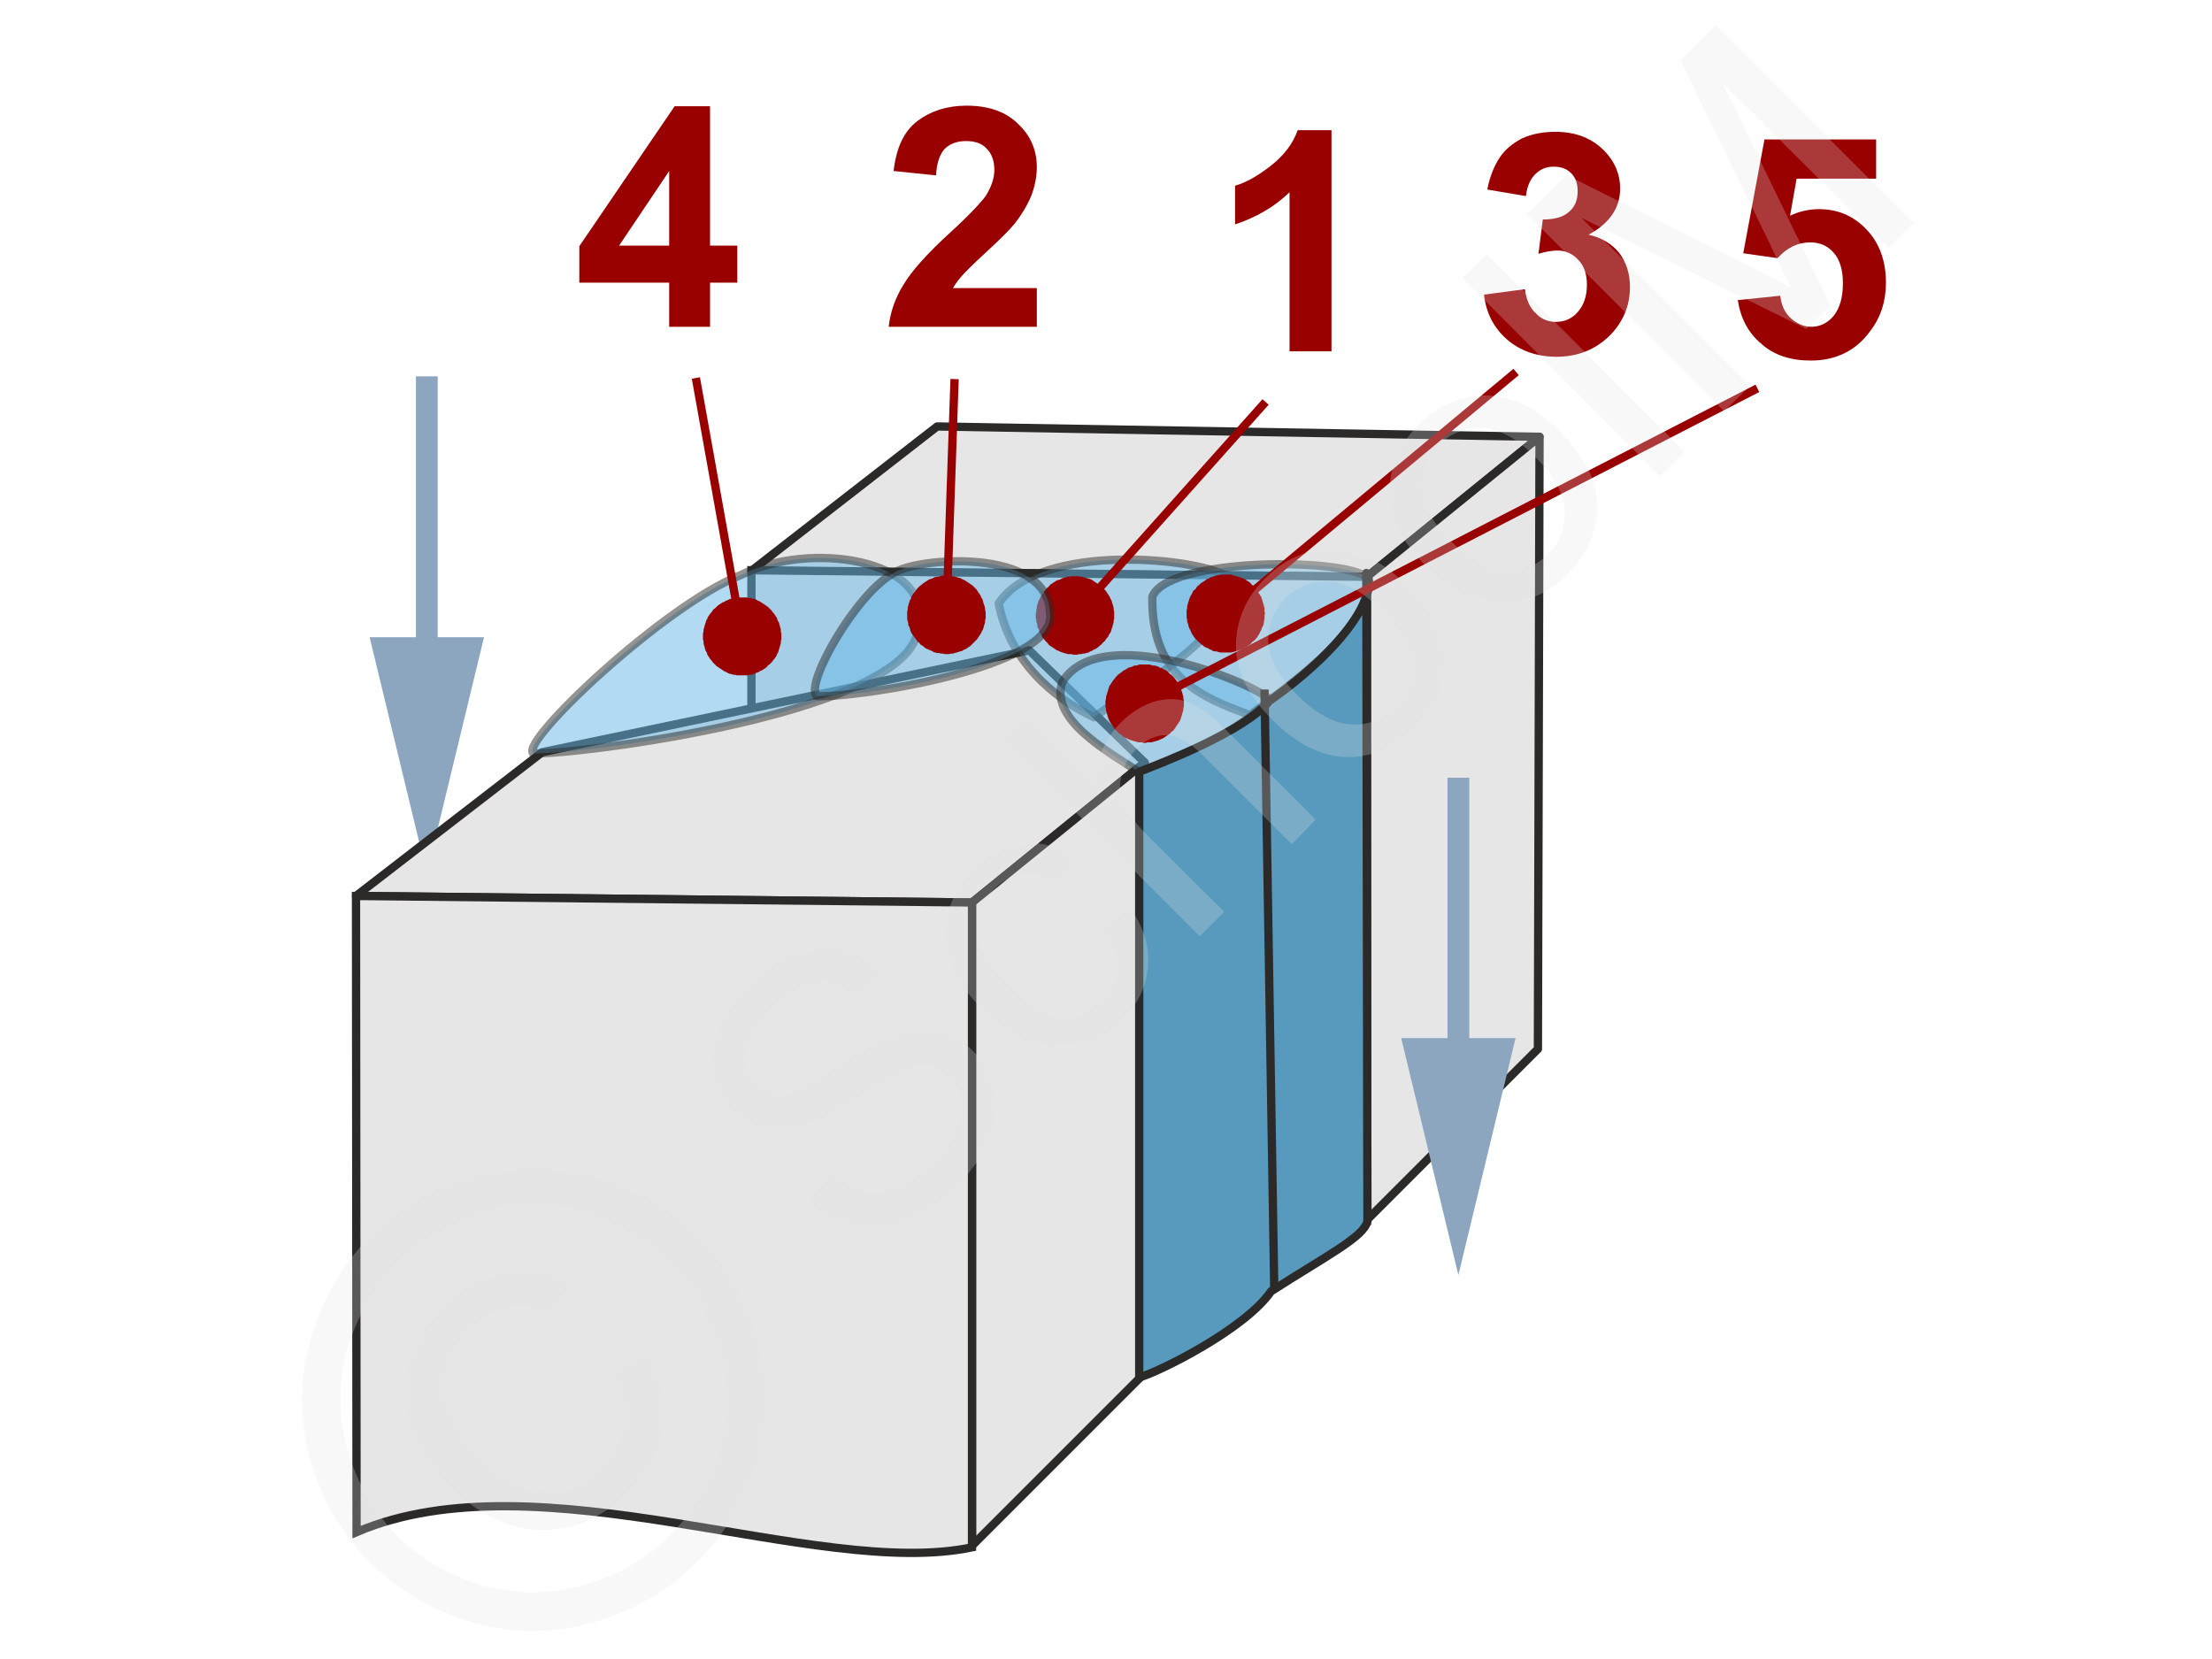 <svg xmlns="http://www.w3.org/2000/svg" width="240px" height="180px" style="shape-rendering:geometricPrecision;text-rendering:geometricPrecision;image-rendering:optimizeQuality;fill-rule:evenodd;clip-rule:evenodd" viewBox="0 0 4060 3046" xmlns:xlink="http://www.w3.org/1999/xlink"><g id="Ebene_x0020_1"><g id="_798276720"><g><g><path d="M763 1192l0 -501 40 0 0 501 -40 0zm20 412l-105 -434 210 0 -105 434z" style="fill:#8ca6c0;fill-rule:nonzero"/></g><polygon points="1720,783 2826,802 2509,1059 1379,1048" style="fill:#e6e6e6;stroke:#2b2a29;stroke-width:15.225;stroke-linejoin:round"/><polygon points="2509,1059 2826,802 2823,1926 2509,2240" style="fill:#e6e6e6;stroke:#2b2a29;stroke-width:15.225;stroke-linejoin:round"/><path d="M1379 1047l1130 12 0 1184c-285,60 -794,-171 -1130,-28l0 -1168z" style="fill:#e6e6e6;stroke:#2b2a29;stroke-width:15.225"/><polygon points="995,1381 1889,1194 2101,1400 1784,1657 653,1645" style="fill:#e6e6e6;stroke:#2b2a29;stroke-width:15.225;stroke-linejoin:round"/><polygon points="1784,1657 2101,1400 2098,2524 1784,2838" style="fill:#e6e6e6;stroke:#2b2a29;stroke-width:15.225;stroke-linejoin:round"/><path d="M653 1645l1131 12 0 1184c-285,60 -795,-171 -1130,-28l-1 -1168z" style="fill:#e6e6e6;stroke:#2b2a29;stroke-width:15.225"/><path d="M2008 1317c-76,-36 -155,-105 -175,-209 74,-114 374,-85 426,-46 21,106 -221,228 -251,255z" style="fill:#66b8e8;fill-opacity:.502;stroke:#2b2a29;stroke-width:15.225;stroke-linecap:round;stroke-linejoin:round;stroke-opacity:.502"/><path d="M2295 1313c-95,-34 -182,-73 -180,-217 26,-72 350,-73 394,-36 17,100 -188,228 -214,253z" style="fill:#66b8e8;fill-opacity:.502;stroke:#2b2a29;stroke-width:15.225;stroke-linecap:round;stroke-linejoin:round;stroke-opacity:.502"/><path d="M2090 1417c-53,-35 -165,-96 -140,-165 69,-112 342,-2 381,32 -63,69 -214,126 -241,133z" style="fill:#66b8e8;fill-opacity:.502;stroke:#2b2a29;stroke-width:15.225;stroke-linecap:round;stroke-linejoin:round;stroke-opacity:.502"/><path d="M2508 1052c23,36 -36,135 -178,235 -46,56 -200,115 -239,130l0 1112c34,-9 194,-88 242,-158 101,-65 171,-100 177,-129l-2 -1190z" style="fill:#579abe;stroke:#2b2a29;stroke-width:15.225;stroke-linecap:round;stroke-linejoin:round"/><line x1="2321" y1="1266" x2="2339" y2="2371" style="fill:none;stroke:#2b2a29;stroke-width:15.225"/><g><path d="M2657 1928l0 -500 40 0 0 500 -40 0zm20 413l-105 -435 210 0 -105 435z" style="fill:#8ca6c0;fill-rule:nonzero"/></g><g><line x1="2323" y1="738" x2="1973" y2="1130" style="fill:none;fill-rule:nonzero;stroke:#900;stroke-width:15.225"/><polygon id="1" points="2027,1178 2027,1178 2024,1180 2022,1183 2019,1185 2016,1188 2013,1190 2010,1192 2007,1193 2004,1195 2001,1196 1998,1198 1994,1199 1991,1200 1988,1200 1984,1201 1981,1201 1977,1202 1974,1202 1970,1202 1967,1201 1963,1201 1960,1201 1957,1200 1953,1199 1950,1198 1947,1197 1943,1195 1940,1194 1937,1192 1934,1190 1931,1188 1928,1186 1925,1184 1925,1184 1923,1181 1920,1178 1918,1176 1916,1173 1913,1170 1912,1167 1910,1164 1908,1161 1907,1157 1906,1154 1904,1151 1904,1148 1903,1144 1902,1141 1902,1137 1901,1134 1901,1130 1901,1127 1902,1124 1902,1120 1903,1117 1903,1113 1904,1110 1905,1107 1906,1103 1908,1100 1909,1097 1911,1094 1913,1091 1915,1088 1917,1085 1920,1082 1920,1082 1922,1079 1925,1077 1927,1074 1930,1072 1933,1070 1936,1068 1939,1066 1942,1065 1946,1064 1949,1062 1952,1061 1956,1060 1959,1059 1962,1059 1966,1058 1969,1058 1973,1058 1976,1058 1980,1058 1983,1059 1986,1059 1990,1060 1993,1061 1997,1062 2000,1063 2003,1064 2006,1066 2009,1068 2012,1070 2015,1072 2018,1074 2021,1076 2021,1076 2024,1079 2026,1081 2029,1084 2031,1087 2033,1090 2035,1093 2037,1096 2038,1099 2040,1102 2041,1106 2042,1109 2043,1112 2044,1116 2044,1119 2045,1122 2045,1126 2045,1129 2045,1133 2045,1136 2044,1140 2044,1143 2043,1146 2042,1150 2041,1153 2040,1156 2039,1160 2037,1163 2035,1166 2034,1169 2031,1172 2029,1175" style="fill:#900"/></g><g><line x1="2783" y1="683" x2="2250" y2="1127" style="fill:none;fill-rule:nonzero;stroke:#900;stroke-width:15.225"/><polygon id="1" points="2296,1182 2296,1182 2293,1184 2290,1186 2287,1188 2284,1190 2280,1192 2277,1193 2274,1194 2271,1195 2267,1196 2264,1197 2260,1198 2257,1198 2253,1198 2250,1198 2247,1198 2243,1198 2240,1198 2236,1197 2233,1196 2230,1196 2226,1195 2223,1193 2220,1192 2217,1190 2214,1189 2210,1187 2208,1185 2205,1183 2202,1180 2199,1178 2197,1175 2194,1173 2194,1173 2192,1170 2190,1167 2188,1164 2186,1160 2185,1157 2183,1154 2182,1151 2181,1147 2180,1144 2179,1141 2179,1137 2178,1134 2178,1130 2178,1127 2178,1123 2178,1120 2179,1117 2179,1113 2180,1110 2181,1106 2182,1103 2183,1100 2184,1097 2186,1093 2188,1090 2189,1087 2191,1084 2194,1082 2196,1079 2198,1076 2201,1074 2204,1071 2204,1071 2207,1069 2210,1067 2213,1065 2216,1063 2219,1062 2222,1060 2225,1059 2229,1058 2232,1057 2236,1056 2239,1055 2242,1055 2246,1055 2249,1055 2253,1055 2256,1055 2260,1055 2263,1056 2266,1057 2270,1058 2273,1059 2276,1060 2280,1061 2283,1063 2286,1064 2289,1066 2292,1068 2295,1070 2297,1073 2300,1075 2303,1078 2305,1081 2305,1081 2307,1084 2309,1087 2311,1090 2313,1093 2315,1096 2316,1099 2317,1102 2318,1106 2319,1109 2320,1113 2321,1116 2321,1119 2321,1123 2322,1126 2321,1130 2321,1133 2321,1137 2320,1140 2320,1143 2319,1147 2318,1150 2316,1153 2315,1157 2313,1160 2312,1163 2310,1166 2308,1169 2306,1172 2304,1174 2301,1177 2298,1179" style="fill:#900"/></g><g><line x1="3226" y1="713" x2="2101" y2="1292" style="fill:none;fill-rule:nonzero;stroke:#900;stroke-width:15.225"/><polygon id="1" points="2134,1356 2134,1356 2131,1357 2127,1359 2124,1360 2120,1361 2117,1362 2113,1363 2110,1363 2106,1363 2103,1364 2099,1364 2096,1363 2093,1363 2089,1363 2086,1362 2082,1361 2079,1360 2076,1359 2073,1358 2069,1356 2066,1355 2063,1353 2060,1351 2058,1349 2055,1347 2052,1345 2050,1342 2047,1340 2045,1337 2043,1334 2041,1331 2039,1328 2037,1325 2037,1325 2035,1321 2034,1318 2033,1315 2032,1311 2031,1308 2030,1304 2030,1301 2029,1297 2029,1294 2029,1290 2029,1287 2030,1283 2030,1280 2031,1276 2032,1273 2033,1270 2034,1267 2035,1263 2036,1260 2038,1257 2040,1254 2042,1251 2044,1248 2046,1246 2048,1243 2051,1240 2053,1238 2056,1236 2059,1234 2062,1231 2065,1230 2068,1228 2068,1228 2071,1226 2075,1225 2078,1224 2082,1222 2085,1222 2089,1221 2092,1220 2095,1220 2099,1220 2102,1220 2106,1220 2109,1220 2113,1221 2116,1222 2120,1222 2123,1223 2126,1224 2129,1226 2133,1227 2136,1229 2139,1230 2142,1232 2144,1234 2147,1237 2150,1239 2152,1241 2155,1244 2157,1247 2159,1249 2161,1252 2163,1256 2165,1259 2165,1259 2167,1262 2168,1266 2169,1269 2170,1272 2171,1276 2172,1279 2172,1283 2173,1286 2173,1290 2173,1293 2173,1297 2172,1300 2172,1304 2171,1307 2170,1310 2169,1314 2168,1317 2167,1320 2166,1323 2164,1326 2162,1329 2160,1332 2158,1335 2156,1338 2154,1341 2151,1343 2149,1345 2146,1348 2143,1350 2140,1352 2137,1354" style="fill:#900"/></g><path d="M2444 645l-77 0 0 -292c-28,27 -61,46 -100,59l0 -71c21,-6 43,-19 66,-37 24,-19 40,-40 49,-65l62 0 0 406z" style="fill:#900;fill-rule:nonzero"/><path d="M2724 541l75 -10c3,20 9,34 20,44 10,11 23,16 37,16 16,0 30,-6 41,-19 10,-12 16,-28 16,-49 0,-19 -5,-35 -16,-46 -10,-11 -23,-17 -38,-17 -10,0 -22,2 -35,6l8 -63c21,0 37,-4 48,-14 11,-9 16,-22 16,-38 0,-14 -4,-25 -12,-33 -8,-8 -18,-12 -32,-12 -13,0 -24,4 -34,14 -9,9 -15,22 -17,40l-71 -12c5,-25 13,-44 23,-59 10,-15 24,-26 41,-35 18,-8 38,-12 61,-12 38,0 68,12 91,36 19,20 28,43 28,68 0,35 -19,64 -58,85 23,5 42,16 56,33 13,17 20,38 20,63 0,35 -13,65 -38,90 -26,25 -58,38 -97,38 -36,0 -67,-11 -91,-32 -24,-21 -38,-48 -42,-82z" style="fill:#900;fill-rule:nonzero"/><path d="M3190 551l78 -8c2,17 8,31 19,41 11,10 24,16 38,16 16,0 30,-7 41,-20 11,-14 17,-33 17,-60 0,-25 -6,-44 -17,-56 -11,-13 -26,-19 -43,-19 -23,0 -43,10 -60,29l-63 -9 39 -209 205 0 0 72 -146 0 -12 68c17,-8 35,-12 53,-12 34,0 63,12 87,37 24,25 36,58 36,98 0,33 -9,63 -29,89 -26,36 -63,54 -109,54 -37,0 -68,-10 -91,-31 -24,-20 -38,-47 -43,-80z" style="fill:#900;fill-rule:nonzero"/><path d="M978 1383c66,5 716,-75 707,-237 25,-119 -198,-154 -326,-90 -138,54 -404,304 -381,327z" style="fill:#66b8e8;fill-opacity:.502;stroke:#2b2a29;stroke-width:15.225;stroke-linecap:round;stroke-linejoin:round;stroke-opacity:.502"/><path d="M1499 1278c68,4 445,-52 428,-153 -3,-121 -248,-102 -288,-72 -68,37 -163,204 -140,225z" style="fill:#66b8e8;fill-opacity:.502;stroke:#2b2a29;stroke-width:15.225;stroke-linecap:round;stroke-linejoin:round;stroke-opacity:.502"/><g><line x1="1277" y1="694" x2="1362" y2="1168" style="fill:none;fill-rule:nonzero;stroke:#900;stroke-width:15.225"/><polygon id="1" points="1433,1156 1433,1156 1433,1160 1434,1163 1434,1167 1434,1170 1434,1174 1433,1177 1433,1181 1432,1184 1431,1188 1430,1191 1429,1194 1428,1198 1426,1201 1425,1204 1423,1207 1421,1210 1419,1212 1417,1215 1414,1218 1412,1220 1409,1222 1407,1225 1404,1227 1401,1229 1398,1231 1395,1232 1392,1234 1389,1235 1385,1237 1382,1238 1378,1239 1375,1239 1375,1239 1371,1240 1367,1240 1364,1240 1360,1240 1357,1240 1353,1240 1349,1239 1346,1239 1343,1238 1339,1237 1336,1236 1333,1234 1330,1233 1327,1231 1324,1229 1321,1227 1318,1225 1315,1223 1313,1221 1310,1218 1308,1216 1306,1213 1304,1211 1302,1208 1300,1205 1298,1202 1297,1198 1295,1195 1294,1192 1293,1188 1292,1185 1291,1181 1291,1181 1291,1177 1290,1174 1290,1170 1290,1167 1290,1163 1291,1160 1291,1156 1292,1153 1293,1149 1294,1146 1295,1143 1296,1139 1298,1136 1299,1133 1301,1130 1303,1127 1305,1125 1307,1122 1309,1119 1312,1117 1314,1115 1317,1112 1320,1110 1323,1108 1326,1106 1329,1105 1332,1103 1335,1102 1339,1100 1342,1099 1346,1098 1349,1098 1349,1098 1353,1097 1357,1097 1360,1097 1364,1097 1367,1097 1371,1097 1374,1098 1378,1098 1381,1099 1385,1100 1388,1101 1391,1103 1394,1104 1397,1106 1400,1108 1403,1110 1406,1112 1409,1114 1411,1116 1414,1119 1416,1121 1418,1124 1420,1126 1422,1129 1424,1132 1426,1135 1427,1139 1429,1142 1430,1145 1431,1149 1432,1152" style="fill:#900"/></g><g><line x1="1752" y1="696" x2="1737" y2="1129" style="fill:none;fill-rule:nonzero;stroke:#900;stroke-width:15.225"/><polygon id="1" points="1809,1131 1809,1131 1809,1135 1808,1139 1808,1142 1807,1146 1806,1149 1805,1153 1804,1156 1802,1159 1801,1162 1799,1165 1797,1168 1795,1171 1793,1174 1791,1176 1788,1179 1786,1181 1783,1184 1781,1186 1778,1188 1775,1190 1772,1192 1769,1193 1766,1195 1762,1196 1759,1197 1756,1198 1752,1199 1749,1200 1745,1200 1742,1201 1738,1201 1734,1201 1734,1201 1731,1200 1727,1200 1723,1199 1720,1199 1716,1198 1713,1197 1710,1195 1707,1194 1703,1192 1700,1191 1697,1189 1695,1187 1692,1185 1689,1183 1687,1180 1684,1178 1682,1175 1680,1172 1678,1170 1676,1167 1674,1164 1672,1161 1671,1158 1670,1154 1669,1151 1667,1148 1667,1144 1666,1141 1665,1137 1665,1134 1665,1130 1665,1126 1665,1126 1665,1123 1666,1119 1666,1115 1667,1112 1668,1108 1669,1105 1670,1102 1672,1099 1673,1095 1675,1092 1677,1089 1679,1087 1681,1084 1683,1081 1685,1079 1688,1076 1691,1074 1693,1072 1696,1070 1699,1068 1702,1066 1705,1064 1708,1063 1711,1062 1715,1060 1718,1059 1721,1059 1725,1058 1729,1057 1732,1057 1736,1057 1739,1057 1739,1057 1743,1057 1747,1058 1750,1058 1754,1059 1757,1060 1761,1061 1764,1062 1767,1064 1770,1065 1773,1067 1776,1069 1779,1071 1782,1073 1785,1075 1787,1077 1790,1080 1792,1082 1794,1085 1796,1088 1798,1091 1800,1094 1801,1097 1803,1100 1804,1103 1805,1107 1806,1110 1807,1113 1808,1117 1808,1120 1809,1124 1809,1128" style="fill:#900"/></g><path d="M1903 529l0 71 -272 0c3,-27 12,-53 27,-77 14,-24 43,-57 87,-97 35,-32 56,-55 64,-66 10,-16 16,-32 16,-48 0,-17 -5,-30 -14,-39 -9,-10 -22,-14 -38,-14 -17,0 -29,5 -39,14 -9,10 -15,26 -16,49l-78 -8c5,-43 19,-73 44,-92 24,-18 54,-28 90,-28 40,0 72,11 94,33 23,21 35,48 35,80 0,18 -4,36 -10,52 -7,17 -17,34 -31,52 -10,12 -27,29 -51,51 -25,23 -40,38 -46,45 -7,8 -12,15 -16,22l154 0z" style="fill:#900;fill-rule:nonzero"/><path d="M1228 600l0 -81 -165 0 0 -67 175 -257 65 0 0 256 50 0 0 68 -50 0 0 81 -75 0zm0 -149l0 -137 -92 137 92 0z" style="fill:#900;fill-rule:nonzero"/></g><g><polygon points="0,0 4060,0 4060,3046 0,3046" style="fill:none"/><g><path d="M1484 2204l41 -49c20,16 40,26 59,30 20,4 42,1 65,-8 24,-9 46,-24 67,-45 18,-18 32,-37 40,-57 9,-19 12,-37 9,-54 -3,-16 -10,-30 -21,-41 -11,-11 -24,-18 -39,-20 -15,-2 -33,2 -55,12 -13,6 -40,21 -82,47 -41,25 -72,41 -92,47 -27,8 -51,10 -73,5 -22,-5 -41,-16 -58,-33 -18,-18 -30,-40 -36,-67 -5,-26 -2,-53 10,-81 11,-29 29,-55 54,-79 27,-27 55,-47 84,-59 29,-12 58,-15 86,-9 27,6 52,19 75,40l-43 49c-25,-20 -51,-29 -77,-26 -26,2 -53,17 -81,45 -29,29 -45,56 -47,80 -3,24 3,43 18,58 13,13 29,19 46,18 18,-1 51,-16 99,-46 48,-31 82,-50 103,-58 31,-11 59,-14 84,-9 25,4 47,17 66,36 20,19 32,43 38,71 6,28 4,57 -8,87 -11,30 -29,58 -55,84 -33,33 -65,56 -97,68 -32,13 -64,16 -95,9 -32,-6 -61,-21 -85,-45zm540 -500l50 -37c25,34 36,70 33,107 -2,36 -18,69 -47,98 -36,36 -76,53 -122,51 -45,-1 -89,-24 -133,-68 -29,-28 -49,-58 -60,-88 -12,-31 -14,-61 -5,-91 8,-30 24,-56 47,-79 28,-28 59,-44 91,-48 33,-4 65,5 97,27l-37 49c-22,-13 -42,-19 -62,-18 -19,2 -36,10 -51,25 -23,23 -33,49 -31,79 2,30 20,62 55,97 35,35 68,54 97,57 30,2 56,-8 77,-29 18,-18 27,-38 28,-60 1,-23 -8,-46 -27,-72zm178 15l-363 -363 45 -44 130 130c-3,-45 11,-83 43,-115 19,-19 40,-32 62,-39 22,-6 42,-6 62,1 20,8 42,24 68,50l166 166 -44 45 -166 -166c-23,-22 -44,-34 -63,-34 -20,-1 -39,8 -56,25 -13,13 -22,29 -27,47 -5,19 -4,36 3,53 7,17 21,35 41,56l144 143 -45 45zm134 -397c-49,-48 -71,-98 -67,-148 3,-42 21,-80 53,-112 36,-36 78,-54 124,-54 47,1 91,22 133,64 33,34 55,65 64,95 9,29 9,59 1,89 -9,30 -25,57 -48,80 -37,36 -78,55 -124,54 -47,-1 -92,-24 -136,-68zm46 -45c33,33 66,51 97,53 32,2 58,-8 81,-31 22,-22 32,-49 30,-80 -2,-32 -20,-65 -55,-99 -32,-33 -64,-50 -95,-52 -32,-1 -59,9 -81,31 -22,22 -32,49 -31,80 2,32 20,64 54,98zm236 -237c-49,-49 -71,-98 -67,-149 3,-42 21,-79 53,-111 36,-36 78,-54 124,-54 47,1 91,22 133,64 33,34 55,65 64,95 9,29 9,59 1,89 -9,30 -25,57 -48,80 -37,36 -78,54 -124,54 -47,-1 -92,-24 -136,-68zm46 -46c33,34 66,52 97,54 32,2 58,-8 81,-31 22,-22 32,-49 30,-80 -2,-32 -20,-65 -55,-99 -32,-33 -64,-50 -95,-52 -32,-1 -59,9 -81,31 -22,22 -32,49 -30,80 1,32 19,64 53,97zm383 -120l-362 -363 44 -45 363 363 -45 45zm118 -119l-362 -362 72 -72 342 171c32,16 56,28 71,36 -9,-17 -22,-43 -38,-78l-165 -339 64 -65 363 363 -46 46 -304 -303 198 409 -44 43 -413 -204 309 309 -47 46z" style="fill:#e6e6e6;fill-rule:nonzero;fill-opacity:.251"/><path d="M680 2269c50,-50 112,-86 186,-109 74,-22 148,-22 223,-1 75,21 138,58 190,110 52,52 88,115 110,189 21,74 21,148 0,222 -22,74 -58,137 -110,188 -52,52 -115,89 -189,110 -74,22 -148,22 -222,1 -74,-22 -137,-58 -189,-110 -52,-52 -89,-115 -110,-190 -21,-75 -20,-150 2,-223 22,-74 58,-136 109,-187zm49 50c-42,42 -72,94 -91,155 -18,62 -18,124 -1,187 18,62 48,115 92,159 43,43 95,73 157,91 62,17 124,17 186,-1 61,-17 114,-48 157,-91 44,-43 74,-96 92,-158 17,-62 17,-123 0,-185 -18,-62 -48,-114 -91,-157 -44,-44 -97,-74 -159,-92 -63,-17 -125,-17 -187,1 -61,19 -113,49 -155,91zm395 202l63 -34c26,41 35,84 29,130 -6,45 -27,87 -64,123 -47,47 -100,70 -159,69 -60,-1 -116,-28 -169,-82 -35,-35 -59,-72 -72,-111 -12,-39 -13,-77 -1,-115 11,-38 33,-72 64,-104 35,-35 73,-56 113,-62 41,-7 80,0 117,21l-35 59c-28,-12 -55,-15 -81,-10 -26,5 -50,18 -71,39 -30,30 -45,66 -43,108 2,41 23,82 64,123 40,40 80,61 120,63 39,3 74,-11 103,-41 24,-24 38,-52 43,-84 4,-32 -3,-62 -21,-92z" style="fill:#e6e6e6;fill-rule:nonzero;fill-opacity:.251"/></g></g></g></g></svg>